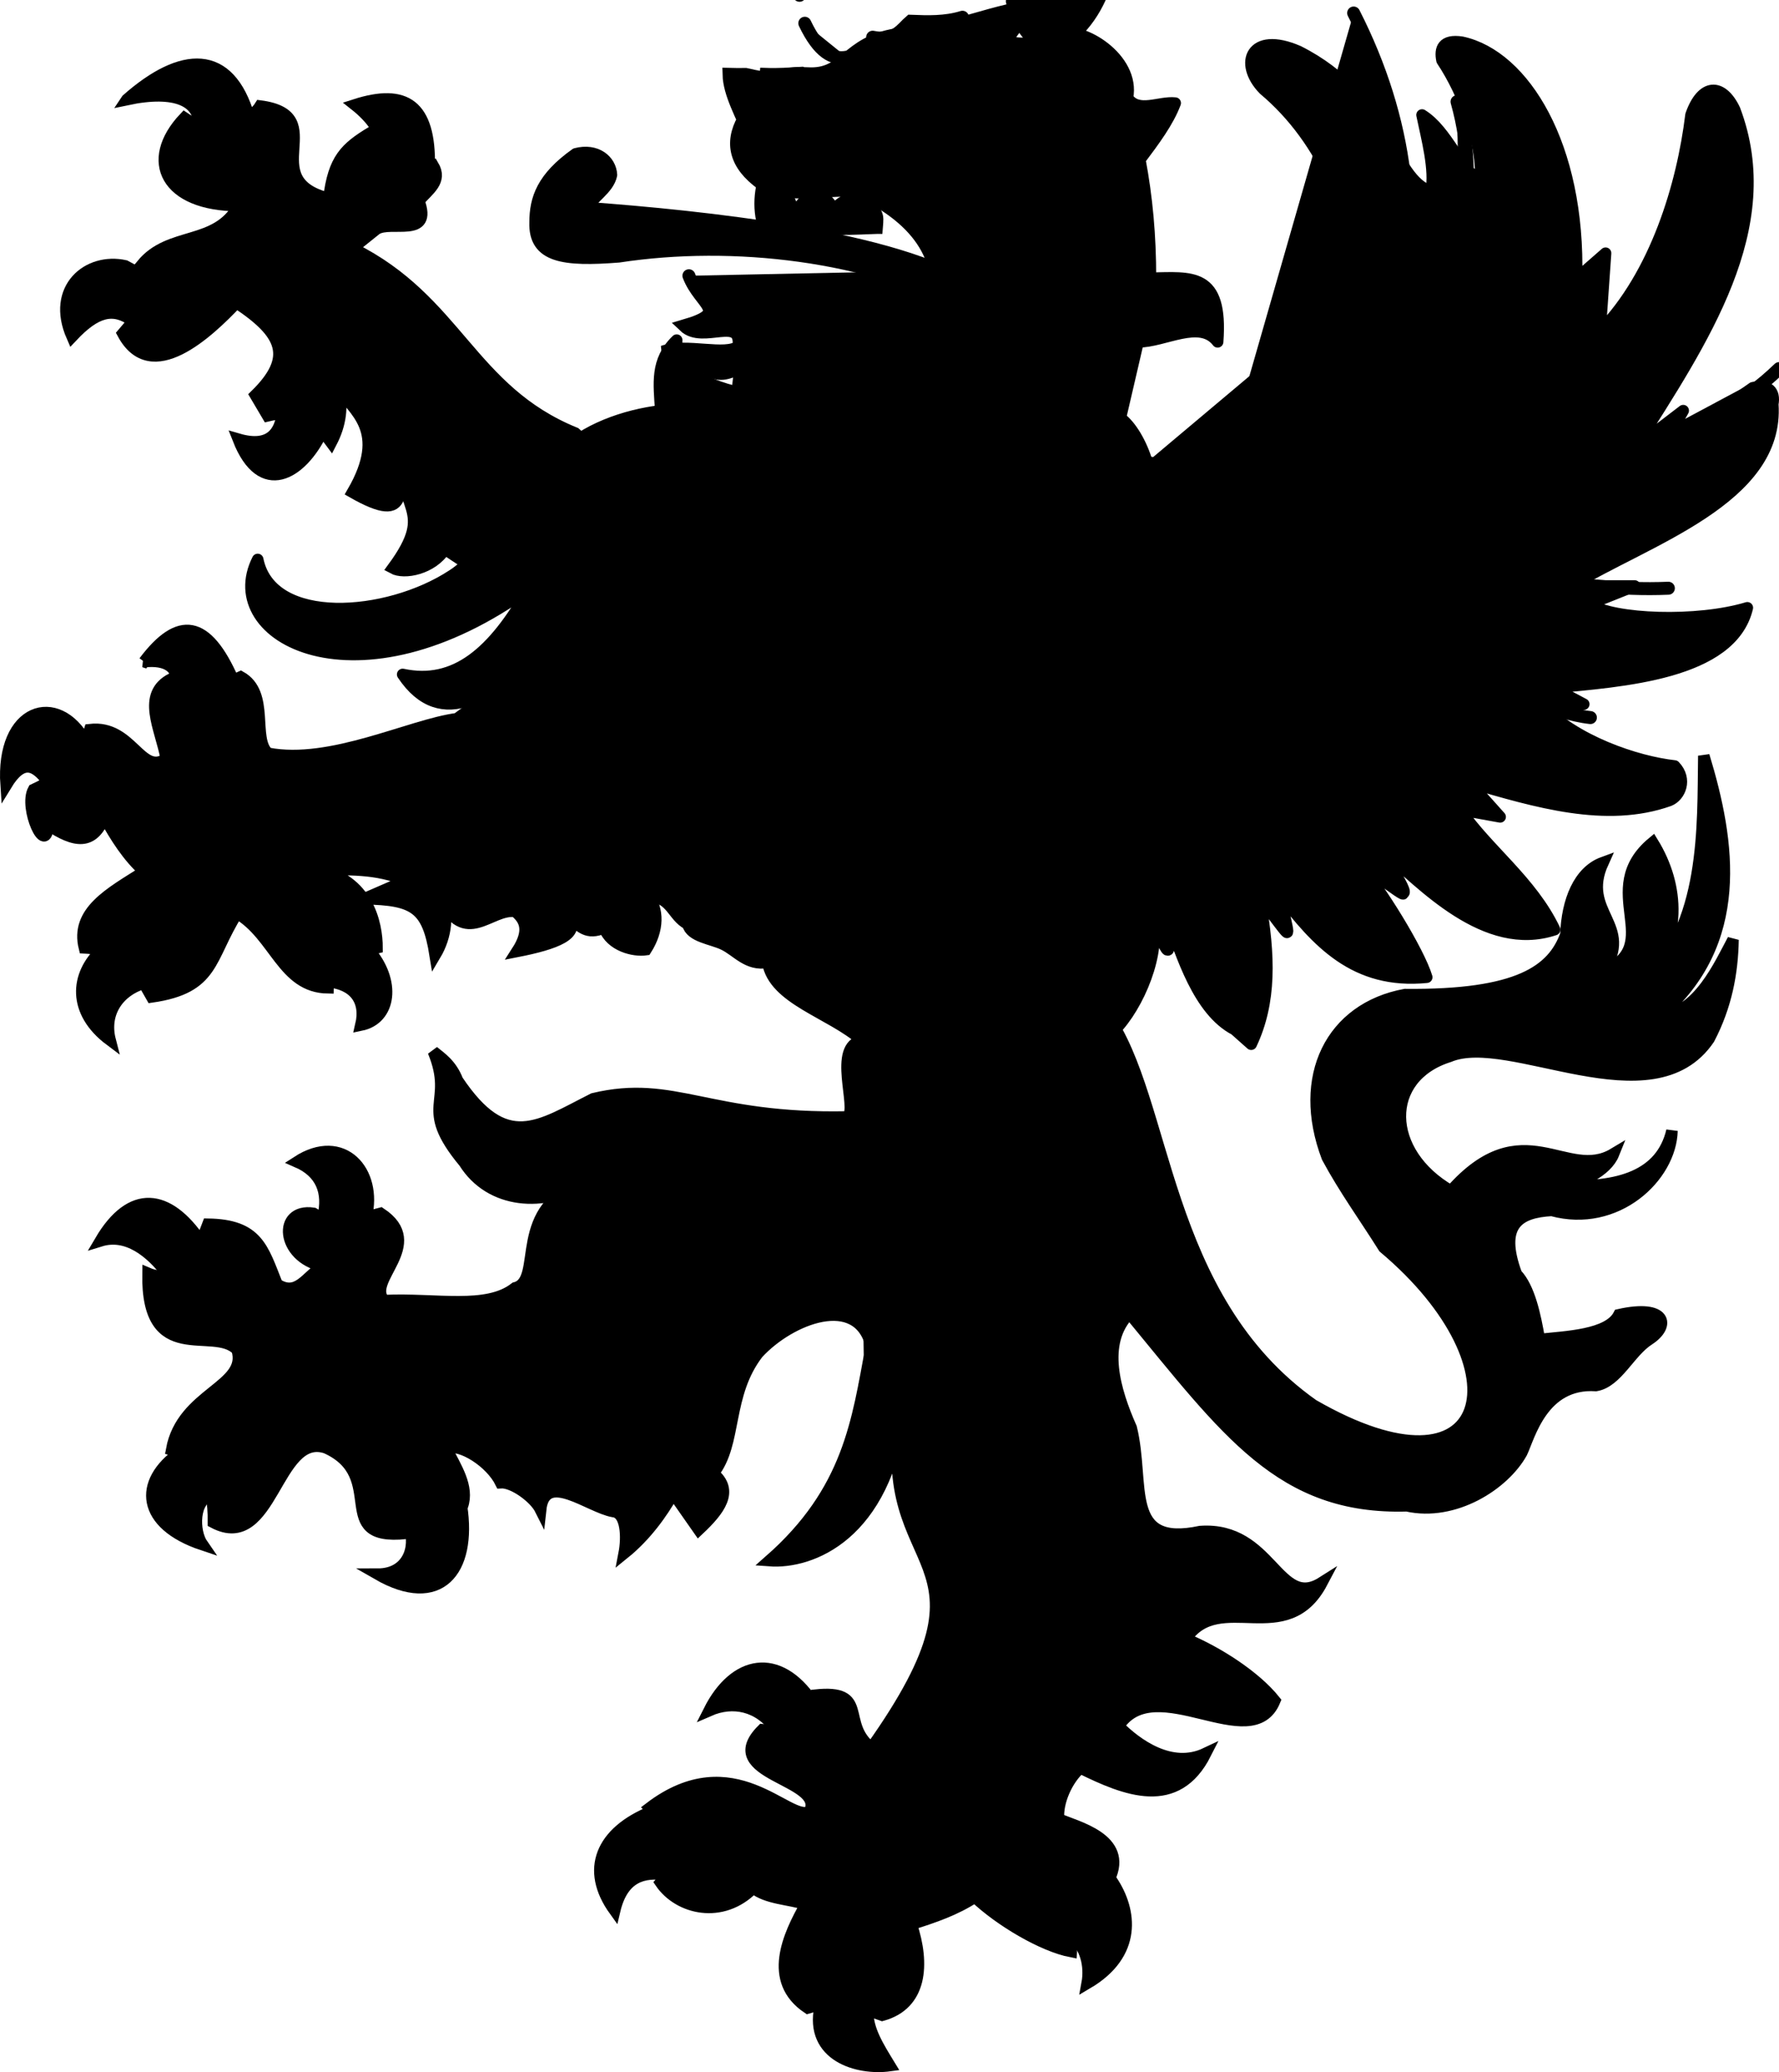 <?xml version="1.0"?><svg width="274.272" height="319.268" xmlns="http://www.w3.org/2000/svg">
 <title>Black Winged Lion</title>

 <g>
  <title>Layer 1</title>
  <g id="layer1">
   <g id="g2285">
    <g id="g10115">
     <g fill="#0000ff" stroke="#000000" stroke-width="1.772" stroke-miterlimit="4" id="g9140">
      <path fill="#000000" stroke="#000000" stroke-width="1.772" stroke-miterlimit="4" id="23982480" class="fil6 str3" d="m165.327,298.34c2.037,1.541 2.785,4.532 2.282,7.264c7.724,-4.539 6.846,-11.225 3.823,-15.764c-0.159,-0.12 -0.319,-0.237 -0.475,-0.344c-3.508,-0.032 -5.067,2.98 -5.63,8.844zm-40.117,-36.184c-5.187,-7.65 -11.973,-6.328 -15.881,1.41c3.621,-1.584 7.671,-0.808 10.322,2.93c2.696,-0.383 4.443,-2.147 5.559,-4.341zm-22.542,26.699c-3.37,-0.5 -6.651,0.213 -7.905,5.524c-4.539,-6.289 -2.151,-12.104 5.729,-15.286c0.067,0.021 0.135,0.043 0.202,0.064c2.852,3.232 3.844,6.467 1.974,9.698zm23.758,20.378c-1.58,7.547 5.797,9.716 10.757,9.032c-1.726,-2.831 -3.55,-5.662 -3.366,-8.49c-1.602,-0.478 -3.274,-0.833 -4.95,-0.911c-0.819,0.042 -1.637,0.156 -2.441,0.368z"/>
      <path fill="#000000" stroke="#000000" stroke-width="1.772" stroke-miterlimit="4" id="23982568" class="fil6 str3" d="m56.463,187.513c1.743,-7.041 -3.611,-13.075 -10.665,-8.497c3.66,1.587 4.982,4.613 3.972,8.61c2.137,0.709 4.507,0.39 6.693,-0.113zm-25.54,3.738c-5.024,-7.423 -10.765,-8.029 -15.459,-0.053c4.089,-1.265 7.763,1.637 10.435,5.202c1.963,-0.592 3.685,-2.544 5.024,-5.148zm-3.189,32.563c-6.502,4.539 -5.931,11.055 3.494,14.198c-1.478,-2.122 -1.4,-7.037 1.361,-7.604c-0.645,-3.37 -2.261,-5.489 -4.854,-6.594zm35.376,11.594c1.07,2.906 -0.131,7.14 -4.893,7.14c9.482,5.453 14.492,-0.386 12.933,-10.513c-0.213,-0.039 -0.432,-0.064 -0.652,-0.085l-5.138,1.251c-0.847,0.546 -1.623,1.272 -2.25,2.207z"/>
      <path fill="#000000" stroke="#000000" stroke-width="1.772" stroke-miterlimit="4" id="23982656" class="fil6 str3" d="m49.681,66.502c-3.253,6.746 -9.397,10.212 -12.951,1.166c4.957,1.442 6.47,-1.176 6.796,-3.954c2.069,-0.092 4.061,0.556 6.155,2.789zm-29.19,-17.036c-3.044,-2.193 -5.708,-1.513 -9.379,2.392c-3.27,-7.448 2.452,-12.171 8.178,-10.899l3.497,1.892c0.432,2.25 -0.815,4.617 -2.296,6.615zm-0.932,-34.129c8.415,-7.437 15.792,-7.884 18.85,2.704c-1.736,1.276 -4.528,2.406 -7.721,1.283c0.092,-3.643 -3.494,-5.598 -11.13,-3.986zm39.476,7.483c-0.078,-2.3 -1.743,-4.635 -4.316,-6.665c7.802,-2.512 11.622,0.025 11.455,9.443c-2.438,0.425 -5.152,-0.709 -7.14,-2.778z"/>
      <path fill="#000000" stroke="#000000" stroke-width="1.772" stroke-miterlimit="4" id="17769672" class="fil6 str3" d="m22.217,101.957c5.326,-7.076 9.638,-6.555 13.752,2.856c-0.007,0.004 -0.014,0.007 -0.018,0.007c-1.361,0.609 -2.767,1.166 -4.22,1.329c0,0 -0.004,0 -0.004,0c-0.546,0.06 -1.098,0.067 -1.662,-0.004c0,0 0,0 0,0c-0.177,-0.021 -0.351,-0.05 -0.528,-0.089c-0.018,-0.004 -0.035,-0.007 -0.05,-0.011c-0.035,-0.007 -0.071,-0.014 -0.103,-0.021c-0.011,-0.004 -0.025,-0.007 -0.035,-0.007c-0.23,-0.057 -0.461,-0.124 -0.691,-0.206c-0.004,-0.004 -0.007,-0.004 -0.011,-0.007c-0.043,-0.014 -0.085,-0.028 -0.124,-0.043c-0.014,-0.007 -0.028,-0.014 -0.043,-0.018c-0.035,-0.014 -0.067,-0.028 -0.103,-0.043c-0.021,-0.007 -0.043,-0.014 -0.064,-0.025c-0.167,-0.071 -0.337,-0.149 -0.507,-0.237c-0.014,-0.007 -0.028,-0.014 -0.043,-0.021c-0.035,-0.018 -0.074,-0.039 -0.11,-0.057c-0.014,-0.007 -0.025,-0.014 -0.035,-0.021c-0.043,-0.021 -0.081,-0.043 -0.12,-0.067c-0.007,-0.004 -0.011,-0.007 -0.014,-0.007c-0.078,-0.046 -0.159,-0.092 -0.237,-0.142c-0.014,-0.011 -0.028,-0.018 -0.043,-0.028c0.23,-2.151 -1.481,-3.543 -4.989,-3.139zm-9.042,12.285c-4.316,-7.831 -13.05,-5.159 -12.235,6.732c2.597,-4.255 4.528,-3.061 6.474,-0.503c0.039,-0.021 0.078,-0.046 0.117,-0.071c0.004,-0.004 0.007,-0.004 0.011,-0.007c0.117,-0.071 0.23,-0.145 0.344,-0.22c0.007,-0.004 0.011,-0.007 0.014,-0.011m0.904,-0.634c0.032,-0.025 0.064,-0.05 0.096,-0.074c0.004,-0.004 0.007,-0.004 0.011,-0.007c0.032,-0.025 0.064,-0.05 0.099,-0.074c0.004,-0.004 0.007,-0.007 0.011,-0.011c0.035,-0.025 0.071,-0.053 0.106,-0.081c0.004,-0.007 0.011,-0.011 0.014,-0.014c0.021,-0.014 0.043,-0.032 0.06,-0.046m0.266,-0.22c0.014,-0.011 0.028,-0.021 0.043,-0.035c0.046,-0.035 0.089,-0.074 0.131,-0.11c0,0 0,0 0.004,-0.004c0,0 0.004,-0.004 0.007,-0.007c0.035,-0.028 0.067,-0.06 0.103,-0.089c0.004,-0.004 0.007,-0.007 0.014,-0.011c0.021,-0.021 0.046,-0.043 0.067,-0.06c0.007,-0.007 0.014,-0.014 0.021,-0.018c0.028,-0.028 0.06,-0.057 0.089,-0.085c0.004,0 0.007,-0.004 0.011,-0.007c0.032,-0.028 0.067,-0.06 0.099,-0.092c0.128,-0.117 0.252,-0.234 0.376,-0.358c0.004,-0.004 0.007,-0.007 0.011,-0.011c0.028,-0.032 0.06,-0.06 0.089,-0.089c0.004,-0.004 0.004,-0.007 0.007,-0.007c0.032,-0.032 0.064,-0.064 0.092,-0.096c0.004,-0.004 0.007,-0.007 0.011,-0.011c0.018,-0.018 0.035,-0.039 0.053,-0.057c0.028,-0.028 0.057,-0.057 0.082,-0.085c0.011,-0.011 0.021,-0.021 0.032,-0.035c0.004,0 0.007,-0.004 0.007,-0.007c0.032,-0.032 0.06,-0.064 0.092,-0.096c0.004,-0.007 0.007,-0.011 0.011,-0.014c0.025,-0.025 0.046,-0.05 0.067,-0.074c0.004,-0.004 0.007,-0.007 0.011,-0.011c0.028,-0.032 0.057,-0.06 0.081,-0.092c0.004,-0.004 0.004,-0.004 0.007,-0.007c0.028,-0.032 0.057,-0.067 0.089,-0.099c0.004,-0.004 0.007,-0.007 0.007,-0.011c0.021,-0.025 0.043,-0.05 0.06,-0.071c0.018,-0.018 0.032,-0.039 0.05,-0.057m0.145,-0.177c0.021,-0.025 0.039,-0.05 0.06,-0.074c0.007,-0.007 0.011,-0.011 0.014,-0.018c0.028,-0.032 0.053,-0.064 0.078,-0.096c0.004,-0.004 0.004,-0.007 0.007,-0.007c0.035,-0.046 0.067,-0.092 0.103,-0.135c0.007,-0.011 0.014,-0.021 0.021,-0.028c0.035,-0.046 0.067,-0.089 0.099,-0.135c0.004,-0.004 0.007,-0.007 0.011,-0.011c0,-0.004 0.004,-0.007 0.004,-0.007c0.035,-0.046 0.067,-0.089 0.099,-0.135c0.014,-0.021 0.028,-0.043 0.043,-0.064c0.007,-0.004 0.011,-0.011 0.014,-0.018c0.025,-0.032 0.05,-0.067 0.071,-0.099c0.004,-0.004 0.004,-0.004 0.004,-0.007c0.028,-0.035 0.05,-0.071 0.074,-0.11c0.004,-0.004 0.007,-0.007 0.011,-0.011c0.014,-0.025 0.032,-0.046 0.046,-0.067c0.018,-0.028 0.035,-0.053 0.053,-0.081m0.124,-0.191c0.011,-0.018 0.021,-0.039 0.035,-0.057m0.376,-0.641c0.004,-0.007 0.011,-0.018 0.014,-0.028c0.092,-0.17 0.184,-0.34 0.266,-0.514c0.004,0 0.004,-0.004 0.004,-0.004c0.028,-0.057 0.053,-0.113 0.081,-0.17c0,-0.004 0.004,-0.011 0.007,-0.014c0.007,-0.021 0.018,-0.039 0.025,-0.057m2.498,32.17c-4.092,3.774 -4.507,9.528 1.304,13.872c-1.084,-4.188 1.311,-7.607 5.173,-8.78c-1.435,-2.278 -3.214,-4.28 -6.477,-5.092zm34.94,4.854c3.855,0.365 5.939,2.789 5.021,6.686c4.613,-0.946 5.453,-6.771 1.159,-11.65c-2.604,0.411 -5.722,0.67 -6.18,4.964z"/>
     </g>
     <path fill="#000000" stroke="#000000" stroke-width="1.772" stroke-miterlimit="4" d="m170.554,156.243c9.542,13.266 8.451,43.699 31.89,60.236c27.62,15.899 33.162,-5.542 10.903,-24.257c-2.909,-4.635 -6.087,-8.996 -8.724,-13.9c-4.723,-12.448 0.638,-22.985 11.994,-25.076c17.536,0.184 22.805,-3.724 24.803,-9.266c0.181,-5.177 1.998,-9.719 5.722,-11.08c-3.543,7.813 4.95,9.578 0,16.802c9.85,-4.117 -1.212,-12.557 7.661,-19.896c4.131,6.697 4.56,15.112 -1.393,21.805c9.719,-9.152 9.106,-24.055 9.269,-35.16c4.046,13.28 6.381,28.779 -6.814,40.064c5.846,-0.17 9.319,-7.994 11.317,-11.718c-0.089,5.088 -1.031,10.173 -3.689,15.261c-8.72,12.901 -30.798,-1.18 -40.064,2.728c-10.176,3.178 -9.992,14.807 0.273,20.711c11.083,-12.536 17.805,-1.361 25.076,-5.722c-1.091,2.725 -5.18,4.635 -8.178,4.907c8.993,0.454 15.534,-1.545 17.171,-8.451c-0.181,7.087 -8.539,14.992 -18.535,12.267c-5.085,0.269 -8.266,2.179 -5.45,9.811c1.998,2.087 2.906,6.357 3.543,10.084c4.089,-0.457 10.63,-0.638 12.263,-3.816c7.271,-1.637 7.997,1.633 4.635,3.816c-2.998,1.906 -4.907,6.541 -8.178,7.087c-8.266,-0.546 -10.265,7.902 -11.445,10.353c-2.725,4.907 -10.357,9.815 -17.716,8.178c-19.435,0.563 -27.694,-11.413 -42.768,-29.654c-4.482,4.574 -2.239,11.955 0.283,17.653c2.147,8.685 -1.311,18.492 10.644,15.97c11.023,-0.783 11.955,12.171 18.776,7.845c-5.513,10.46 -15.785,1.028 -21.015,8.685c4.95,2.055 10.74,5.793 13.73,9.528c-3.561,8.677 -18.414,-4.684 -24.098,3.922c2.803,2.803 8.125,6.725 13.45,4.202c-4.486,8.872 -12.331,5.698 -19.336,2.243c-2.03,1.772 -3.572,5.23 -3.359,7.845c2.615,1.212 10.832,2.987 7.845,9.244c-4.018,-0.092 -5.513,3.738 -5.885,11.207c-4.39,-0.84 -11.02,-4.762 -14.85,-8.405c-2.991,1.963 -6.257,3.083 -9.808,4.202c2.055,6.165 1.587,12.331 -4.482,14.01c-3.55,-1.307 -7.657,-2.335 -11.487,-1.12c-6.257,-4.202 -2.991,-11.207 -0.28,-15.973c-2.711,-0.84 -5.978,-0.84 -8.125,-2.519c-4.766,4.854 -11.487,3.267 -14.29,-0.843c3.083,-3.827 1.959,-7.657 -1.683,-11.487c12.983,-9.9 21.483,2.335 24.658,0.563c2.523,-5.046 -14.29,-5.605 -7.285,-12.611c4.39,0.468 6.817,-2.147 8.125,-5.322c8.5,-0.935 3.83,4.294 8.688,8.125c21.855,-30.745 0.039,-25.806 4.656,-51.945c-2.466,19.254 -13.996,23.552 -20.349,23.085c12.235,-10.74 13.542,-21.479 15.693,-33.062c-2.055,-8.313 -12.508,-4.312 -17.5,1.123c-4.929,6.413 -3.207,13.879 -6.878,18.489c3.267,2.711 0.935,5.698 -2.243,8.688l-3.922,-5.605c-1.68,2.991 -4.202,6.537 -7.565,9.248c0.468,-2.431 0.376,-6.257 -1.68,-6.445c-3.738,-0.652 -10.555,-6.35 -11.207,-0.28c-0.957,-1.913 -4.28,-4.287 -6.141,-4.167c-1.545,-3.143 -6.119,-6.094 -8.43,-5.361c1.492,2.991 3.547,5.978 2.519,8.968c-2.987,-0.56 -6.817,0.56 -8.685,4.202c-11.675,1.215 -2.615,-8.78 -12.327,-13.17c-7.753,-2.615 -8.22,16.345 -17.373,11.491c0.092,-6.541 -2.055,-9.996 -6.445,-11.207c1.587,-8.78 11.863,-9.716 10.088,-15.413c-3.643,-3.735 -14.01,2.895 -13.73,-11.767c3.922,1.683 7.285,-2.239 9.248,-7.565c7.636,0.113 8.437,3.703 10.648,9.248c3.079,1.959 4.482,-1.123 7.002,-2.803c-6.406,-1.357 -6.966,-8.95 -1.4,-8.125c3.175,1.959 7.193,0.84 10.368,0c7.193,4.762 -2.427,10.368 0.56,13.447c8.033,-0.372 15.785,1.495 20.176,-1.959c4.606,-1.173 -0.85,-12.628 11.016,-16.331c-6.513,3.951 -14.825,3.402 -18.865,-3.001c-7.285,-8.78 -1.4,-8.872 -4.762,-17.093c1.144,0.935 2.75,1.952 3.724,4.457c7.462,11.122 12.469,7.094 20.934,2.828c12.515,-2.991 17.745,3.267 39.228,2.803c1.587,-1.403 -2.431,-10.928 2.239,-11.767c-4.854,-4.298 -13.635,-6.353 -14.57,-12.051c-3.139,0.553 -4.695,-1.747 -6.824,-2.767c-1.864,-0.893 -5.028,-1.159 -5.503,-3.115c-2.427,-1.307 -2.335,-4.018 -6.165,-4.482c1.683,2.239 1.683,5.322 -0.28,8.405c-1.867,0.28 -5.418,-0.56 -6.445,-3.363c-2.767,1.159 -3.575,-0.206 -5.503,-1.566c1.835,2.576 -1.935,4.032 -7.944,5.209c2.055,-3.185 1.307,-4.861 -0.28,-6.165c-3.844,-0.524 -7.689,5.673 -11.533,-2.137c1.322,2.392 0.964,5.907 -0.797,8.862c-1.173,-7.296 -3.189,-8.539 -10.928,-8.685l6.445,-2.803c-4.578,-1.963 -9.152,-1.683 -13.73,-1.683c7.845,1.495 9.248,8.313 9.248,12.051c-2.895,0.748 -7.473,0.092 -7.565,6.162c-7.005,-0.092 -8.125,-8.033 -14.01,-11.487c-4.39,7.005 -3.455,11.487 -13.17,12.891c-2.055,-3.642 -4.107,-7.285 -10.368,-7.565c-1.4,-5.605 3.926,-8.408 9.248,-11.767c-2.523,-2.243 -4.482,-5.326 -6.165,-8.408c-1.75,4.38 -4.518,4 -8.699,1.212c-0.209,5.106 -3.77,-2.611 -2.229,-5.414c4.298,-1.959 7.473,-5.042 8.688,-9.244c6.442,-0.748 7.845,7.189 11.767,4.482c-0.84,-4.67 -3.922,-9.9 0.84,-12.327c3.83,2.987 7.381,1.212 10.648,-0.283c4.482,2.523 1.683,9.528 4.202,11.771c9.716,1.867 21.951,-4.39 29.14,-5.326l10.648,-7.845c4.539,-7.296 2.076,-11.232 -9.074,-16.009l-3.437,-2.268c-1.949,3.04 -6.261,3.894 -8.033,2.92c6.984,-9.496 0.156,-8.823 1.765,-18.538c-1.198,6.055 1.478,12.249 -7.972,6.856c5.57,-9.602 0.11,-12.511 -2.19,-16.065c0.73,2.799 0.365,5.598 -1.095,8.398c-3.391,-4.659 -6.413,-4.939 -9.804,-4.121l-1.881,-3.182c5.963,-5.843 4.263,-9.496 -2.92,-14.24c-4.383,4.624 -13.146,12.901 -17.525,4.744c2.434,-2.799 5.598,-7.058 2.92,-10.587c4.259,-5.233 11.441,-2.799 14.97,-9.128c-11.321,0 -14.605,-6.938 -8.398,-13.511c5.719,3.898 10.711,-0.241 11.682,-1.825c11.2,1.46 -0.971,11.321 10.591,14.241c0.73,-6.087 2.555,-7.788 6.573,-10.222c1.945,3.77 6.084,6.084 9.492,5.109c1.46,2.434 -0.73,3.774 -2.19,5.478c2.19,5.843 -4.383,2.92 -6.573,4.38l-3.653,2.923c16.189,8.033 18.135,21.908 34.324,28.477l69.803,60.778l16.491,14.361l-4.411,14.382z" class="fil2 str3" id="23982744"/>
    </g>
    <path fill="#000000" stroke="#000000" stroke-width="1.772" stroke-miterlimit="4" id="17769584" class="fil4 str3" d="m132.417,159.734c4.362,3.728 7.632,7.179 7.359,14.446c-1.091,10.538 -6.268,24.753 -4.227,33.25c-1.18,1.761 -1.814,3.93 -2.314,6.098"/>
    <path fill="#000000" stroke="#000000" stroke-width="1.772" stroke-linecap="round" stroke-linejoin="round" stroke-miterlimit="4" d="m137.98,97.57c17.745,1.772 38.292,2.987 54.074,-9.808c24.75,-23.814 21.203,-58.56 2.803,-73.97c-3.954,-4.029 -1.981,-9.067 5.326,-5.882c14.102,7.097 14.474,19.8 20.452,21.572c0.656,-3.363 -0.652,-8.125 -1.4,-11.767c3.922,2.431 5.882,8.5 8.965,10.088c0.56,-5.326 -2.519,-13.45 -5.882,-18.492c-0.376,-1.775 0.092,-3.27 3.079,-2.803c9.528,2.055 18.213,15.877 17.653,36.425l4.486,-3.922l-0.843,12.047c8.592,-8.78 12.703,-22.603 14.01,-33.342c1.683,-4.854 4.762,-4.95 6.725,-0.84c6.913,18.213 -4.95,35.585 -15.41,52.115l7.487,-5.722l-3.71,6.594l14.435,-10.12c2.427,-0.56 3.455,0.563 3.083,2.523c1.028,14.662 -19.52,20.92 -31.103,28.02l9.808,0l-7.005,2.799c3.83,2.431 16.625,2.898 24.378,0.563c-2.431,10.272 -19.428,11.3 -29.983,12.327l4.766,2.523l-6.725,0c5.322,5.694 14.85,8.872 20.732,9.524c1.963,2.055 0.843,4.67 -0.84,5.326c-9.712,3.455 -20.548,0.184 -30.82,-2.803l4.762,5.322l-6.165,-1.12c4.11,6.07 11.023,11.02 14.57,18.492c-10.697,3.565 -20.455,-7.08 -26.461,-12.217c-1.258,-1.081 4.365,6.853 3.051,6.573c0.829,1.166 -7.87,-5.683 -6.892,-4.578c3.405,3.841 9.404,13.635 10.577,17.557c-11.119,1.095 -16.948,-5.46 -22.656,-12.912c-0.372,-0.489 1.626,6.343 1.116,5.967c0.074,0.592 -4.291,-5.701 -4.192,-5.131c1.548,8.802 1.729,15.913 -1.332,22.394l-2.523,-2.243c-5.637,-2.941 -8.206,-11.562 -10.212,-16.997c-0.301,-0.815 0.298,5.393 -0.159,4.659c-0.092,0.617 -2.31,-4.525 -2.193,-3.791c0.868,5.485 -2.966,13.759 -6.768,16.969c-6.353,4.11 -0.935,-13.355 -2.243,-19.892l-3.643,5.885l-0.56,-7.285c-2.601,2.285 -3.837,7.299 -5.347,12.04c-3.083,3.735 -10.343,2.994 -6.7,-15.963l-7.285,6.442c-6.445,2.895 -5.885,-4.854 -5.326,-9.804c-6.817,0.184 -7.753,-0.748 -7.845,-7.285c-7.377,1.028 -7.193,-2.711 -3.083,-6.445c-7.189,0 -8.674,0.344 -5.219,-4.139c-3.565,-15.948 1.109,-18.142 14.187,-15.474z" class="fil7 str3" id="23982832"/>
    <path fill="#000000" stroke="#000000" stroke-width="1.772" stroke-miterlimit="4" id="23982392" class="fil1 str3" d="m143.249,50.529c2.976,-8.061 0.209,-14.836 -8.302,-19.708c4.011,0.84 9.475,0.025 11.08,1.141c5.085,3.09 4.723,5.361 4.631,8.996c0.092,6.084 -2.271,8.628 -6.268,9.539c-0.376,0.007 -0.755,0.018 -1.141,0.032z"/>
    <g id="g9120">
     <path fill="#000000" stroke="#000000" stroke-width="1.772" stroke-linecap="round" stroke-linejoin="round" stroke-miterlimit="4" d="m149.173,47.503c-14.907,-8.139 -36.12,-10.637 -53.784,-7.933c-8.447,0.656 -13.075,0.092 -12.891,-5.322c0,-3.642 1.113,-6.892 6.265,-10.548c3.175,-0.843 5.411,1.02 5.506,3.263c-0.461,2.25 -3.185,3.557 -3.561,5.049c17.054,1.268 47.859,4.33 59.651,12.515c-0.248,1.191 -0.648,2.172 -1.187,2.976z" class="fil6 str3" id="23984064"/>
     <path fill="#000000" stroke="#000000" stroke-width="1.772" stroke-linecap="round" stroke-linejoin="round" stroke-miterlimit="4" id="23983096" class="fil2 str3" d="m39.732,86.2c2.087,10.357 19.984,8.996 29.98,2.452c5.269,-3.27 11.083,-14.17 16.625,-18.531c3.543,-3.908 10.084,-6.18 15.534,-6.814c-0.269,-4.27 -0.815,-7.721 2.456,-10.903c-0.454,5.907 7.813,7.997 13.082,8.724c0.999,-2.544 -3.451,-5.907 1.364,-7.632c1.541,3.997 5.542,6.36 10.357,0.546l-5.726,-1.364c-2.087,-2.324 -0.085,-3.83 1.917,-3.703c6.537,2.42 13.259,1.655 19.07,1.524c3.997,-0.911 6.36,-3.455 6.268,-9.539c0.092,-3.635 0.454,-5.907 -4.631,-8.996c-2.091,-1.453 -10.722,0.365 -14.173,-2.452c-3.728,-0.454 -8.812,0.999 -13.628,-0.546c-4.539,-2.895 -5.751,-6.272 -4.043,-9.942l7.041,-1.233c-2.587,0.135 -4.727,0.946 -7.087,-0.273c1.152,-4.791 5.028,-6.544 10.357,-6.268c5.903,0.365 5.815,-4.723 13.628,-5.995c6.722,0.181 16.717,-4.542 22.075,-4.362c-1.814,1.545 -3.905,3.363 -4.904,5.453c2.725,0.818 5.722,0 8.447,-1.091c2.909,-1.18 11.268,3.635 10.084,9.811c1.637,2.452 4.907,0.546 7.359,0.818c-1.088,2.906 -3.27,5.815 -5.45,8.72c1.091,5.815 1.633,11.629 1.633,18.262c6.272,-0.092 11.176,-0.999 10.357,9.811c-2.725,-3.543 -8.174,0 -12.263,0l-2.725,11.721c1.633,1.18 3.27,3.997 4.089,6.814c5.085,0.273 5.815,4.358 3.813,8.72c-4.178,-6.24 -5.903,1.424 -11.172,-3.543c-3.543,4.089 -6.268,8.451 -8.451,13.355c0.638,1.364 2.363,2.725 4.089,2.998c-3.27,1.272 -7.632,1.726 -11.176,1.91c-4.663,0.039 0.797,4.642 6.941,7.607c7.515,3.111 -6.265,3.88 -14.623,2.317c-8.887,-12.791 -27.078,-2.151 -23.116,8.607l-1.361,-6.268l-2.456,8.451l-1.633,-7.359c-1.453,3.086 -0.999,6.176 -1.091,9.266c-0.999,-2.363 -2.271,-5.815 -2.998,-8.72c-0.999,2.813 -1.726,5.63 -2.179,8.447c-1.183,-3.363 -1.364,-6.722 -1.091,-10.084c-1.818,2.725 -2.544,5.995 -2.998,9.811c-0.638,-3.09 -0.726,-7.813 0,-11.176c-2.998,4.252 -3.876,7.87 -4.362,14.446c-2.905,-2.817 -3.905,-7.267 -2.998,-10.63c-2.725,2.363 -3.27,6.633 -4.089,10.357c-1.906,-5.088 -2.452,-10.173 0.818,-14.715l-4.635,1.906c0.273,-1.272 1.364,-3.908 2.183,-5.177c-7.632,1.814 -10.63,3.359 -13.085,11.991c-3.813,-3.635 -1.633,-9.719 1.91,-13.9c-6.814,7.087 -14.992,13.082 -20.987,4.089c8.086,1.726 13.992,-3.363 19.623,-13.355c-26.617,19.35 -48.058,7.632 -41.97,-4.362z"/>
     <g fill="none" stroke="#000000" stroke-width="500.002" stroke-linecap="round" stroke-miterlimit="4" transform="matrix(0.004, 0, 0, 0.004, 196.95, 170.986)" id="g105">
      <path fill="#000000" stroke="#000000" stroke-width="500.002" stroke-linecap="round" stroke-miterlimit="4" d="m-6503.727,-44018.852c-256,2052 -2689,4809 -3715,1322" class="fil4 str3" id="23983184"/>
      <path fill="#000000" stroke="#000000" stroke-width="500.002" stroke-linecap="round" stroke-miterlimit="4" d="m-10141.727,-44235.852c2077,-230 1616,693 1077,847" class="fil4 str3" id="23983272"/>
      <path fill="#000000" stroke="#000000" stroke-width="500.002" stroke-linecap="round" stroke-miterlimit="4" d="m-15448.727,-45081.852c-1564,-282 -2646,740 -2973,2154" class="fil4 str3" id="23983360"/>
      <path fill="#000000" stroke="#000000" stroke-width="500.002" stroke-linecap="round" stroke-miterlimit="4" d="m-15602.727,-41312.852c872,180 1128,-333 1461,-615c667,26 1334,51 2000,-154" class="fil4 str3" id="23983448"/>
      <path fill="#000000" stroke="#000000" stroke-width="500.002" stroke-linecap="round" stroke-miterlimit="4" d="m-18217.727,-41850.852c538,1128 1076,1410 1615,1308" class="fil4 str3" id="23983536"/>
      <path fill="#000000" stroke="#000000" stroke-width="500.002" stroke-linecap="round" stroke-miterlimit="4" d="m-22684.727,-32124.852c438,1147 1633,1402 -172,1931c715,684 2247,-461 2100,804c-508,407 -2033,-118 -2923,204c1847,231 1661,1309 3000,565c-23,359 -131,718 -69,1077c450,-232 985,-760 1392,-1204c213,743 128,1457 -127,1973c711,-115 955,-1246 1454,-1827c305,728 441,1541 915,2185c247,-530 69,-1271 231,-1716c503,525 667,1684 1127,2082c305,-806 -194,-1907 69,-2586c418,667 836,1165 1254,1366c-40,-558 -122,-1115 -246,-1673c666,397 1333,795 2000,938c-417,-452 -622,-989 -743,-1442c735,280 1470,432 2204,289c-460,-257 -963,-513 -1127,-897c530,93 1059,58 1589,-103l-673,-547c539,-15 995,-72 1365,-299c-315,-214 -631,-429 -692,-770c503,-35 751,-325 1000,-615" class="fil4 str3" id="23983624"/>
     </g>
     <path fill="#000000" stroke="#000000" stroke-width="1.772" stroke-linecap="round" stroke-miterlimit="4" d="m136.134,16.907c-0.932,0.035 -2.151,0.071 -2.679,-0.241c1.293,0.95 9.166,-1.4 10.694,3.398c-1.162,-1.247 -3.072,-1.205 -3.876,-0.383c0.609,1.304 2.441,1.063 3.905,0.56c-2.526,3.012 -8.497,2.881 -8.043,-3.334z" class="fil3 str3" id="23983800"/>
     <g fill="#ffffff" stroke="#000000" stroke-width="1.772" stroke-miterlimit="4" id="g5235">
      <g fill="#ffffff" stroke="#000000" stroke-width="500.002" stroke-miterlimit="4" id="g115" transform="matrix(0.004, 0, 0, 0.004, 196.95, 170.986)">
       <path fill="#000000" stroke="#000000" stroke-width="500.002" stroke-miterlimit="4" id="23984152" class="fil3 str3" d="m-21138.727,-39879.852c16,740 505,1578 836,2396c73,-849 207,-1598 462,-2260c-215,-39 -436,-82 -656,-134c-150,3 -490,3 -642,-2z"/>
       <path fill="#000000" stroke="#000000" stroke-width="500.002" stroke-miterlimit="4" id="23984240" class="fil3 str3" d="m-18082.727,-39746.852c8,94 13,178 13,238c0,254 -373,633 -830,633c-458,0 -831,-390 -831,-633c0,-86 8,-224 22,-371c461,17 915,-15 1344,-42c84,67 179,125 282,175z"/>
       <path fill="#000000" stroke="#000000" stroke-width="500.002" stroke-miterlimit="4" id="23984328" class="fil3 str3" d="m-17969.727,-39696.852c-14,124 -21,238 -21,322c0,323 338,752 751,752c414,0 752,-592 752,-752c0,-28 14,-51 37,-71c-544,-22 -1091,-78 -1519,-251z"/>
      </g>
      <g fill="#ffffff" stroke="#000000" stroke-width="500.002" stroke-miterlimit="4" id="g151" transform="matrix(0.004, 0, 0, 0.004, 196.95, 170.986)">
       <path fill="#000000" stroke="#000000" stroke-width="500.002" stroke-miterlimit="4" id="17769320" class="fil3 str3" d="m-19842.727,-34253.852c-187,-871 28,-1705 420,-2474c221,877 605,1827 1058,2716c-428,-47 -1048,-123 -1478,-242z"/>
       <path fill="#000000" stroke="#000000" stroke-width="500.002" stroke-miterlimit="4" id="17769408" class="fil3 str3" d="m-17789.727,-35175.852c-370,0 -672,399 -672,672c0,178 2,327 34,485c1,0 1,0 2,0c427,50 850,70 1268,74c0,0 0,0 1,0c-15,-142 -23,-274 -23,-369c0,-302 390,-751 869,-751c479,0 870,458 870,751c0,85 -6,202 -17,329c-1,0 -2,0 -2,0c-47,2 -94,3 -141,5c-6,1 -13,1 -19,1c-2,0 -3,0 -4,0c-8,1 -16,1 -24,1c-125,5 -251,10 -377,14c-3,0 -6,1 -9,1c-65,2 -129,4 -194,6c-1,0 -2,0 -2,0c-97,3 -193,6 -290,8c-2,0 -4,0 -5,0c-165,3 -331,6 -499,5c0,0 0,0 0,0c-9,-186 -94,-365 -94,-560c0,-279 -302,-672 -672,-672z"/>
      </g>
     </g>
    </g>
    <path fill="#000000" stroke="#000000" stroke-width="1.772" stroke-linecap="round" stroke-linejoin="round" stroke-miterlimit="4" d="m138.82,103.172c28.063,7.005 56.037,-3.561 72.478,-18.655c15.378,-14.116 19.276,-33.41 16.866,-56.434" class="fil4 str3" id="23982920"/>
    <g fill="none" stroke="#000000" stroke-width="500.002" stroke-linecap="round" stroke-linejoin="round" stroke-miterlimit="4" id="g120" transform="matrix(0.004, 0, 0, 0.004, 196.95, 170.986)">
     <path fill="#000000" stroke="#000000" stroke-width="500.002" stroke-linecap="round" stroke-linejoin="round" stroke-miterlimit="4" id="23984504" class="fil4 str3" d="m-14903.727,-9965.852l1345,-2451"/>
     <path fill="#000000" stroke="#000000" stroke-width="500.002" stroke-linecap="round" stroke-linejoin="round" stroke-miterlimit="4" id="23984592" class="fil4 str3" d="m-11423.727,-7435.852c26,-1239 448,-2319 790,-3479"/>
     <path fill="#000000" stroke="#000000" stroke-width="500.002" stroke-linecap="round" stroke-linejoin="round" stroke-miterlimit="4" id="23984680" class="fil4 str3" d="m-6995.727,-5536.852c618,-2267 503,-3050 -112,-5238"/>
     <path fill="#000000" stroke="#000000" stroke-width="500.002" stroke-linecap="round" stroke-linejoin="round" stroke-miterlimit="4" id="23984768" class="fil4 str3" d="m-2250.727,-5695.852c-818,-1924 -1002,-3769 -1266,-5773"/>
     <path fill="#000000" stroke="#000000" stroke-width="500.002" stroke-linecap="round" stroke-linejoin="round" stroke-miterlimit="4" id="23984856" class="fil4 str3" d="m2840.273,-8766.852c-1002,-1160 -1972,-2777 -2657,-4333"/>
     <path fill="#000000" stroke="#000000" stroke-width="500.002" stroke-linecap="round" stroke-linejoin="round" stroke-miterlimit="4" id="23984944" class="fil4 str3" d="m3679.273,-15026.852c1160,1476 2162,2952 3717,4191"/>
     <path fill="#000000" stroke="#000000" stroke-width="500.002" stroke-linecap="round" stroke-linejoin="round" stroke-miterlimit="4" id="23985032" class="fil4 str3" d="m7633.273,-16766.852c1318,554 2952,1503 4428,1661"/>
     <path fill="#000000" stroke="#000000" stroke-width="500.002" stroke-linecap="round" stroke-linejoin="round" stroke-miterlimit="4" id="23985120" class="fil4 str3" d="m9452.273,-20561.852c1871,316 3743,553 5614,474"/>
     <path fill="#000000" stroke="#000000" stroke-width="500.002" stroke-linecap="round" stroke-linejoin="round" stroke-miterlimit="4" id="23985208" class="fil4 str3" d="m10164.273,-23645.852c3047,-1758 6420,-2246 9172,-4903"/>
     <path fill="#000000" stroke="#000000" stroke-width="500.002" stroke-linecap="round" stroke-linejoin="round" stroke-miterlimit="4" id="23985296" class="fil4 str3" d="m11271.273,-28073.852c2662,-1766 4612,-4244 5851,-6722"/>
     <path fill="#000000" stroke="#000000" stroke-width="500.002" stroke-linecap="round" stroke-linejoin="round" stroke-miterlimit="4" id="17767648" class="fil4 str3" d="m-8972.727,-12337.852c-343,474 -1081,316 -1028,-475"/>
     <path fill="#000000" stroke="#000000" stroke-width="500.002" stroke-linecap="round" stroke-linejoin="round" stroke-miterlimit="4" id="17767736" class="fil4 str3" d="m-4148.727,-13365.852c-712,3716 -2214,2530 -3084,-1186"/>
     <path fill="#000000" stroke="#000000" stroke-width="500.002" stroke-linecap="round" stroke-linejoin="round" stroke-miterlimit="4" id="17767824" class="fil4 str3" d="m-1222.727,-15184.852c606,3216 -1635,3189 -2689,158"/>
     <path fill="#000000" stroke="#000000" stroke-width="500.002" stroke-linecap="round" stroke-linejoin="round" stroke-miterlimit="4" id="17767912" class="fil4 str3" d="m4865.273,-18980.852c2715,1345 1318,3638 -2530,1661c791,3611 -316,4217 -2372,2056"/>
     <path fill="#000000" stroke="#000000" stroke-width="500.002" stroke-linecap="round" stroke-linejoin="round" stroke-miterlimit="4" id="17768000" class="fil4 str3" d="m6368.273,-21589.852c2530,870 2847,2688 474,2372"/>
     <path fill="#000000" stroke="#000000" stroke-width="500.002" stroke-linecap="round" stroke-linejoin="round" stroke-miterlimit="4" id="17768088" class="fil4 str3" d="m7791.273,-22380.852c1845,-184 1951,-685 79,-1265"/>
     <path fill="#000000" stroke="#000000" stroke-width="500.002" stroke-linecap="round" stroke-linejoin="round" stroke-miterlimit="4" id="17768176" class="fil4 str3" d="m8898.273,-26729.852c2346,870 1845,1661 -316,2372"/>
     <path fill="#000000" stroke="#000000" stroke-width="500.002" stroke-linecap="round" stroke-linejoin="round" stroke-miterlimit="4" id="17768264" class="fil4 str3" d="m7712.273,-25306.852c290,791 -211,949 -791,949"/>
     <path fill="#000000" stroke="#000000" stroke-width="500.002" stroke-linecap="round" stroke-linejoin="round" stroke-miterlimit="4" id="17768352" class="fil4 str3" d="m10005.273,-28548.852c897,896 -26,1318 -1107,1740"/>
     <path fill="#000000" stroke="#000000" stroke-width="500.002" stroke-linecap="round" stroke-linejoin="round" stroke-miterlimit="4" id="17768440" class="fil4 str3" d="m5893.273,-22617.852c844,79 738,-396 396,-712"/>
     <path fill="#000000" stroke="#000000" stroke-width="500.002" stroke-linecap="round" stroke-linejoin="round" stroke-miterlimit="4" id="17768528" class="fil4 str3" d="m1781.273,-18822.852c1108,659 1345,-263 1424,-2055c213,699 2217,1734 1423,-1977"/>
     <path fill="#000000" stroke="#000000" stroke-width="500.002" stroke-linecap="round" stroke-linejoin="round" stroke-miterlimit="4" id="17768616" class="fil4 str3" d="m-2013.727,-18268.852c1212,1792 2662,1845 2451,-316"/>
     <path fill="#000000" stroke="#000000" stroke-width="500.002" stroke-linecap="round" stroke-linejoin="round" stroke-miterlimit="4" id="17768704" class="fil4 str3" d="m-6600.727,-15659.852c666,1201 1400,1128 2135,-553c1845,1133 2504,-105 2215,-791"/>
     <path fill="#000000" stroke="#000000" stroke-width="500.002" stroke-linecap="round" stroke-linejoin="round" stroke-miterlimit="4" id="17768792" class="fil4 str3" d="m-12451.727,-15817.852c1212,1582 1871,396 1977,-1186c1502,3031 2609,2662 2372,791"/>
     <path fill="#000000" stroke="#000000" stroke-width="500.002" stroke-linecap="round" stroke-linejoin="round" stroke-miterlimit="4" id="17768880" class="fil4 str3" d="m-14507.727,-16449.852c553,1581 1344,808 1423,-633"/>
    </g>
    <g fill="none" stroke="#000000" stroke-width="500.002" stroke-linecap="round" stroke-linejoin="round" stroke-miterlimit="4" id="g147" transform="matrix(0.004, 0, 0, 0.004, 196.95, 170.986)">
     <path fill="#000000" stroke="#000000" stroke-width="500.002" stroke-linecap="round" stroke-linejoin="round" stroke-miterlimit="4" id="17769056" class="fil4 str3" d="m6921.273,-38828.852c501,1793 528,3585 80,5378"/>
     <path fill="#000000" stroke="#000000" stroke-width="500.002" stroke-linecap="round" stroke-linejoin="round" stroke-miterlimit="4" id="17769144" class="fil4 str3" d="m-3152.727,-21051.852c7987,-4349 10280,-12969 6089,-21193"/>
    </g>
   </g>
  </g>
 </g>
</svg>
